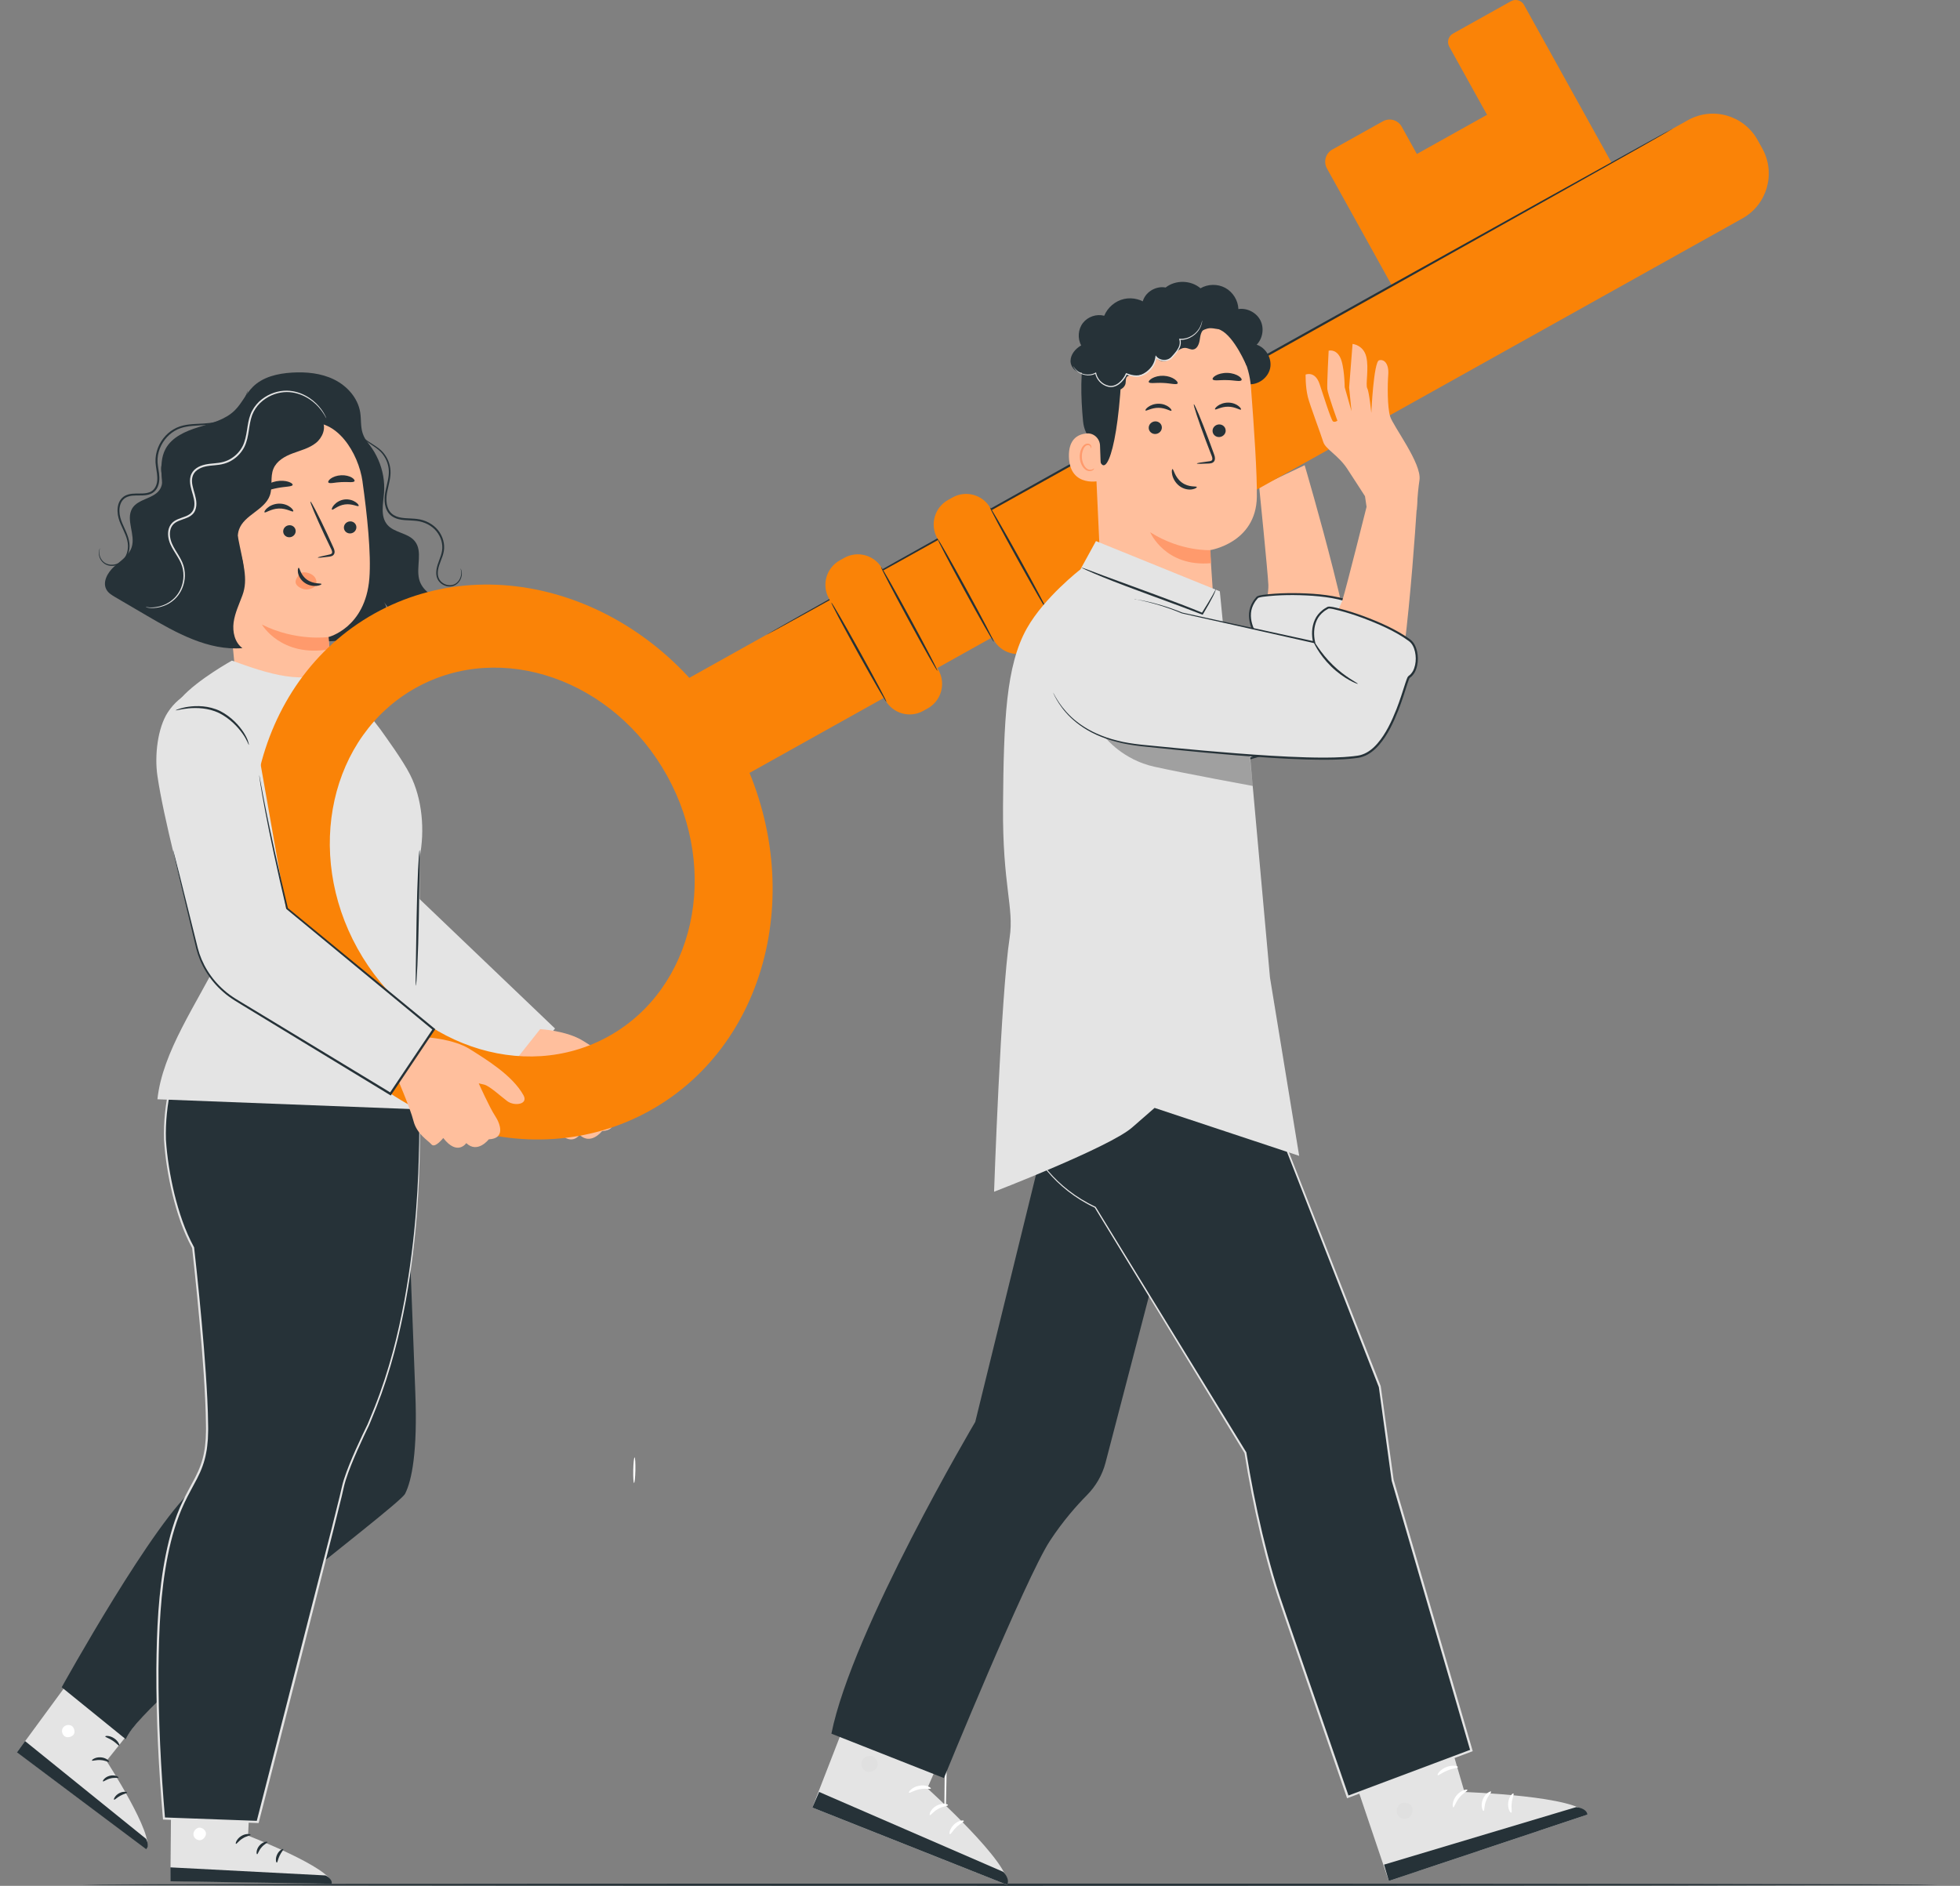 <svg width="398" height="383" viewBox="0 0 398 383" fill="none" xmlns="http://www.w3.org/2000/svg">
<rect x="0" y="0" width="398" height="383" fill="#808080" stroke="none"/>
<g clip-path="url(#clip0_779_67873)">
<path d="M191.78 375.972C191.659 375.972 191.754 363.513 191.997 348.141C192.241 332.769 192.528 320.309 192.649 320.318C192.771 320.318 192.675 332.777 192.432 348.149C192.189 363.513 191.902 375.972 191.78 375.972Z" fill="#FAFAFA"/>
<path d="M128.752 301.179C128.63 301.179 128.56 300.011 128.587 298.581C128.613 297.142 128.743 295.983 128.856 295.991C128.977 295.991 129.047 297.16 129.021 298.598C128.995 300.037 128.865 301.197 128.752 301.188V301.179Z" fill="white"/>
<path d="M393.503 382.773C393.503 382.895 309.136 383 205.097 383C101.057 383 16.673 382.895 16.673 382.773C16.673 382.651 101.022 382.546 205.097 382.546C309.171 382.546 393.503 382.651 393.503 382.773Z" fill="#263238"/>
<path d="M19.081 334.565L3.467 355.848L29.759 375.484C31.471 372.851 21.627 357.627 21.627 357.627L32.192 344.4L19.089 334.556L19.081 334.565Z" fill="#E4E4E4"/>
<path d="M14.335 350.416C13.727 350.172 12.945 350.486 12.684 351.088C12.424 351.689 12.728 352.492 13.336 352.736C13.944 352.989 14.892 352.64 15.083 352.012C15.274 351.384 14.865 350.469 14.214 350.373" fill="white"/>
<path d="M3.432 355.892L5.091 353.607L29.655 373.452C29.655 373.452 30.437 374.838 29.689 375.562L3.432 355.883V355.892Z" fill="#263238"/>
<path d="M22.148 357.811C22.052 357.933 21.366 357.514 20.427 357.462C19.489 357.383 18.75 357.697 18.672 357.558C18.577 357.444 19.332 356.817 20.471 356.904C21.609 356.982 22.269 357.715 22.156 357.811H22.148Z" fill="#263238"/>
<path d="M24.06 361.019C23.999 361.167 23.278 360.967 22.435 361.185C21.592 361.377 21.044 361.882 20.914 361.787C20.775 361.717 21.253 360.897 22.296 360.644C23.347 360.383 24.138 360.888 24.051 361.019H24.06Z" fill="#263238"/>
<path d="M23.164 365.501C23.025 365.44 23.329 364.664 24.181 364.201C25.032 363.739 25.84 363.914 25.814 364.062C25.814 364.219 25.137 364.306 24.441 364.698C23.738 365.073 23.294 365.588 23.164 365.501Z" fill="#263238"/>
<path d="M24.223 354.532C24.084 354.61 23.623 353.991 22.859 353.503C22.103 352.997 21.364 352.814 21.373 352.657C21.373 352.509 22.277 352.439 23.163 353.032C24.058 353.616 24.353 354.479 24.214 354.532H24.223Z" fill="#263238"/>
<path d="M82.639 245.498C83.117 248.166 83.855 270.862 84.333 282.833C84.811 294.805 83.621 300.699 82.256 303.376C80.892 306.053 29.445 344.103 25.527 353.215L12.528 342.673C12.528 342.673 31.609 308.232 39.794 301.981C47.979 295.729 63.619 289.974 63.619 289.974L59.17 224.415L80.536 223.246L82.639 245.498Z" fill="#263238"/>
<path d="M34.833 355.604L34.607 382.041L67.382 382.494C67.234 379.347 50.369 372.807 50.369 372.807L51.203 355.875L34.842 355.604H34.833Z" fill="#E4E4E4"/>
<path d="M40.247 371.238C39.612 371.404 39.161 372.11 39.3 372.755C39.439 373.401 40.151 373.863 40.794 373.706C41.437 373.549 41.993 372.72 41.785 372.093C41.576 371.465 40.707 370.968 40.125 371.273" fill="white"/>
<path d="M34.599 382.084V379.251L66.104 380.89C66.104 380.89 67.547 381.553 67.364 382.581L34.599 382.076V382.084Z" fill="#263238"/>
<path d="M50.891 372.641C50.891 372.798 50.082 372.859 49.283 373.365C48.475 373.853 48.058 374.542 47.91 374.472C47.763 374.438 48.014 373.478 48.988 372.886C49.952 372.284 50.917 372.484 50.882 372.633L50.891 372.641Z" fill="#263238"/>
<path d="M54.305 374.115C54.34 374.272 53.645 374.534 53.089 375.205C52.515 375.859 52.368 376.592 52.211 376.583C52.063 376.609 51.959 375.667 52.663 374.839C53.358 374.011 54.305 373.958 54.305 374.107V374.115Z" fill="#263238"/>
<path d="M56.209 378.274C56.061 378.309 55.852 377.498 56.278 376.627C56.695 375.746 57.451 375.415 57.521 375.545C57.608 375.676 57.121 376.147 56.782 376.871C56.426 377.586 56.374 378.266 56.217 378.274H56.209Z" fill="#263238"/>
<path d="M50.656 368.762C50.586 368.91 49.856 368.674 48.953 368.727C48.049 368.762 47.337 369.049 47.258 368.91C47.171 368.796 47.867 368.204 48.927 368.169C49.995 368.116 50.734 368.64 50.656 368.762Z" fill="#263238"/>
<path d="M85.011 220.535C85.011 222.087 87.505 261.149 74.776 289.39C74.776 289.39 70.371 298.232 69.597 302.094C68.824 305.966 52.324 370.017 52.324 370.017L33.295 369.319C33.295 369.319 30.246 337.224 33.33 318.652C36.415 300.08 42.045 302.243 42.045 290.254C42.045 278.265 39.204 253.38 39.204 253.38C39.204 253.38 35.051 246.579 33.634 233.413C32.487 222.715 37.501 211.249 37.501 211.249L42.471 202.434L84.447 200.228L85.011 220.535Z" fill="#263238"/>
<path d="M85.011 220.535C85.011 220.535 85.011 220.082 85.003 219.21C84.985 218.32 84.959 217.012 84.916 215.303C84.829 211.859 84.707 206.785 84.542 200.228V200.123H84.438C74.124 200.646 59.796 201.379 42.462 202.268H42.367L42.323 202.355C40.776 205.093 39.091 208.084 37.344 211.171V211.188C36.093 214.222 35.085 217.457 34.355 220.849C33.608 224.241 33.191 227.816 33.304 231.478C33.539 235.14 34.13 238.828 35.016 242.542C35.937 246.248 37.11 249.98 39.039 253.502L39.013 253.415C39.734 259.92 40.394 266.66 40.968 273.6C41.246 277.07 41.498 280.593 41.663 284.159C41.75 285.938 41.81 287.734 41.828 289.539C41.862 290.446 41.793 291.335 41.776 292.242C41.68 293.14 41.637 294.047 41.446 294.927C41.133 296.706 40.49 298.424 39.647 300.045C38.804 301.676 37.857 303.289 37.066 304.989C35.45 308.39 34.407 312.06 33.652 315.801C32.14 323.3 31.827 331.095 31.749 338.942C31.714 349.318 32.235 359.493 33.087 369.346L33.104 369.546H33.304C39.786 369.79 46.138 370.017 52.333 370.244H52.515L52.559 370.078C58.067 348.62 63.22 328.566 67.747 310.535C68.303 308.276 68.85 306.053 69.397 303.864C69.676 302.757 69.858 301.658 70.197 300.612C70.527 299.557 70.918 298.528 71.318 297.517C72.135 295.494 73.012 293.532 73.907 291.623C74.133 291.143 74.359 290.672 74.585 290.201C74.819 289.739 75.045 289.26 75.228 288.771C75.619 287.804 76.01 286.853 76.392 285.903C79.39 278.291 81.162 270.906 82.405 264.166C84.838 250.642 85.159 239.639 85.272 232.14C85.324 224.616 85.02 220.535 85.02 220.535C85.02 220.535 85.02 220.788 85.02 221.294C85.037 221.808 85.055 222.549 85.081 223.517C85.133 225.479 85.168 228.382 85.116 232.132C84.959 239.63 84.586 250.625 82.118 264.114C80.858 270.836 79.077 278.204 76.071 285.781C75.688 286.722 75.297 287.673 74.906 288.632C74.724 289.12 74.507 289.582 74.263 290.053C74.037 290.524 73.811 291.004 73.577 291.474C72.673 293.393 71.787 295.354 70.962 297.386C70.553 298.406 70.162 299.444 69.823 300.508C69.476 301.58 69.285 302.696 69.007 303.777C68.459 305.966 67.912 308.189 67.347 310.447C62.733 328.461 57.598 348.516 52.098 369.973L52.324 369.808C46.129 369.581 39.777 369.346 33.295 369.11L33.513 369.32C32.67 359.493 32.148 349.318 32.183 338.968C32.27 331.138 32.574 323.361 34.077 315.914C34.825 312.2 35.867 308.564 37.457 305.207C38.239 303.524 39.178 301.929 40.029 300.272C40.889 298.624 41.55 296.854 41.871 295.023C42.071 294.116 42.114 293.192 42.21 292.285C42.227 291.37 42.297 290.454 42.262 289.547C42.245 287.734 42.184 285.938 42.097 284.15C41.923 280.575 41.671 277.053 41.393 273.583C40.82 266.642 40.151 259.893 39.421 253.38V253.337L39.395 253.293C37.518 249.866 36.328 246.126 35.407 242.464C34.529 238.784 33.93 235.087 33.695 231.478C33.582 227.859 33.982 224.31 34.72 220.945C35.441 217.57 36.441 214.344 37.675 211.345V211.362C39.404 208.276 41.081 205.276 42.627 202.539L42.488 202.626C59.822 201.684 74.15 200.908 84.455 200.35L84.351 200.254C84.551 206.802 84.707 211.877 84.82 215.321C84.881 217.03 84.924 218.338 84.951 219.227C84.985 220.108 85.011 220.552 85.011 220.552V220.535Z" fill="#E4E4E4"/>
<path d="M71.362 140.536C71.362 140.536 60.023 138.531 61.117 153.118C61.769 161.855 64.332 176.799 65.749 186.347C66.235 189.651 67.313 195.563 71.666 199.033L102.859 220.701L112.703 208.886L84.847 182.258L80.468 155.926L71.362 140.527V140.536Z" fill="#E4E4E4"/>
<path d="M72.682 87.96C76.279 90.802 78.339 95.51 77.983 100.097C77.809 102.32 77.201 104.866 78.643 106.566C80.068 108.249 82.883 108.197 84.247 109.932C85.863 111.972 84.508 115.006 85.09 117.544C85.629 119.924 88.14 121.685 90.555 121.371C87.723 123.691 84.239 125.208 80.615 125.696C79.686 124.502 78.765 123.307 77.835 122.113C78.886 123.368 78.608 125.365 77.592 126.647C76.575 127.928 74.994 128.626 73.438 129.123C65.992 131.494 57.459 130.099 51.151 125.487" fill="#263238"/>
<path d="M30.958 107.639C31.514 105.93 32.444 104.351 32.817 102.59C33.626 98.815 31.792 94.569 33.617 91.168C34.92 88.753 37.683 87.567 40.298 86.756C42.914 85.945 45.72 85.265 47.675 83.338C49.109 81.926 49.917 79.981 51.351 78.56C53.384 76.537 56.382 75.857 59.24 75.674C62.177 75.491 65.21 75.779 67.842 77.078C70.484 78.377 72.673 80.818 73.142 83.731C73.368 85.152 73.195 86.634 73.646 88.003C74.133 89.503 75.315 90.671 76.036 92.075C77.565 95.039 76.74 99.033 74.15 101.143L54.01 127.248C49.778 128.852 39.525 126.908 36.258 123.778C32.991 120.639 29.55 111.955 30.949 107.639H30.958Z" fill="#263238"/>
<path d="M73.62 97.821C72.786 91.892 68.294 84.891 62.429 85.972L44.322 92.084C42.54 92.415 43.818 95.327 43.991 97.141L47.927 138.121C47.927 138.121 45.486 139.874 44.608 139.534C44.382 139.447 44.182 139.699 44.313 139.9C46.485 143.065 56.755 156.92 67.33 152.691C69.693 151.749 67.086 144.277 67.356 141.504L67.043 134.433C66.808 130.823 66.695 129.341 66.704 129.376C66.704 129.376 74.194 127.527 75.002 117.483C75.401 112.487 74.541 104.413 73.612 97.821H73.62Z" fill="#FFBF9D"/>
<path d="M72.36 106.95C72.438 107.621 71.934 108.24 71.239 108.327C70.544 108.414 69.918 107.952 69.84 107.281C69.762 106.61 70.266 105.99 70.961 105.903C71.656 105.807 72.282 106.278 72.36 106.95Z" fill="#263238"/>
<path d="M60.032 107.726C60.11 108.397 59.606 109.016 58.911 109.104C58.216 109.191 57.59 108.729 57.512 108.057C57.434 107.386 57.938 106.767 58.633 106.68C59.328 106.584 59.953 107.055 60.032 107.726Z" fill="#263238"/>
<path d="M72.821 102.748C72.682 102.983 71.5 102.233 70.023 102.451C68.546 102.643 67.599 103.681 67.408 103.497C67.312 103.419 67.425 103.009 67.842 102.547C68.242 102.085 68.98 101.579 69.901 101.448C70.823 101.326 71.657 101.605 72.169 101.945C72.691 102.285 72.899 102.643 72.83 102.748H72.821Z" fill="#263238"/>
<path d="M59.544 103.846C59.37 104.064 58.206 103.218 56.616 103.279C55.026 103.322 53.896 104.247 53.714 104.046C53.627 103.959 53.792 103.575 54.287 103.157C54.765 102.738 55.608 102.32 56.598 102.285C57.589 102.25 58.44 102.607 58.935 102.991C59.44 103.375 59.622 103.741 59.544 103.837V103.846Z" fill="#263238"/>
<path d="M64.532 113.237C64.524 113.158 65.358 112.949 66.722 112.661C67.07 112.6 67.391 112.504 67.435 112.26C67.495 111.998 67.322 111.632 67.122 111.24C66.731 110.42 66.314 109.557 65.888 108.659C64.168 104.979 62.89 101.936 63.038 101.867C63.186 101.797 64.706 104.727 66.427 108.406C66.844 109.313 67.243 110.185 67.617 111.013C67.782 111.397 68.043 111.833 67.904 112.373C67.834 112.644 67.591 112.853 67.374 112.931C67.156 113.019 66.957 113.036 66.792 113.062C65.41 113.245 64.558 113.315 64.541 113.237H64.532Z" fill="#263238"/>
<path d="M66.713 129.376C66.713 129.376 60.092 130.317 53.193 126.847C53.193 126.847 57.06 133.561 66.887 131.869L66.713 129.376Z" fill="#FF9A6C"/>
<path d="M60.361 117.238C60.543 116.924 60.743 116.584 61.064 116.401C61.412 116.201 61.846 116.209 62.246 116.279C62.828 116.384 63.393 116.637 63.793 117.073C64.192 117.509 64.383 118.154 64.184 118.712C64.027 119.287 63.176 119.601 62.594 119.697C62.011 119.802 61.403 119.627 60.891 119.34C60.456 119.095 60.039 118.703 60.022 118.206C60.004 117.857 60.187 117.535 60.361 117.229V117.238Z" fill="#FF9A6C"/>
<path d="M60.649 115.311C60.866 115.285 60.987 116.767 62.334 117.727C63.681 118.686 65.245 118.398 65.28 118.607C65.306 118.703 64.95 118.921 64.281 118.991C63.629 119.061 62.656 118.93 61.83 118.337C61.005 117.753 60.605 116.907 60.51 116.305C60.405 115.686 60.544 115.303 60.649 115.311Z" fill="#263238"/>
<path d="M59.424 98.484C59.319 98.867 57.938 98.797 56.357 99.111C54.767 99.399 53.507 99.966 53.272 99.652C53.168 99.504 53.368 99.129 53.854 98.728C54.341 98.326 55.14 97.925 56.096 97.742C57.052 97.559 57.938 97.646 58.546 97.838C59.154 98.03 59.467 98.3 59.424 98.484Z" fill="#263238"/>
<path d="M71.979 97.734C71.727 98.065 70.632 97.83 69.337 97.908C68.043 97.952 66.965 98.3 66.687 97.995C66.566 97.847 66.713 97.525 67.165 97.193C67.617 96.862 68.382 96.565 69.277 96.522C70.163 96.478 70.954 96.705 71.431 96.984C71.909 97.272 72.083 97.577 71.979 97.742V97.734Z" fill="#263238"/>
<path d="M40.326 93.514C41.238 92.101 42.88 91.378 44.444 90.767C51.187 88.152 58.251 86.347 65.419 85.405C66.314 86.879 65.489 88.893 64.142 89.965C62.795 91.038 61.066 91.465 59.45 92.067C57.834 92.668 56.183 93.601 55.523 95.197C54.819 96.888 55.41 98.902 54.793 100.629C53.724 103.602 49.588 104.561 48.537 107.543C47.746 109.801 49.041 112.199 49.371 114.562C49.736 117.248 48.745 120.081 46.79 121.947C45.244 123.421 43.132 124.24 41.012 124.284C40.526 115.748 40.03 107.22 39.544 98.684C39.439 96.906 39.37 94.996 40.343 93.496L40.326 93.514Z" fill="#263238"/>
<path d="M23.19 115.068C24.537 113.856 26.214 112.818 26.752 111.083C27.534 108.563 25.519 105.607 26.813 103.314C27.995 101.221 31.479 101.326 32.583 99.19C33.443 97.525 32.452 96.042 32.782 94.577C33.113 93.112 35.181 91.831 36.666 92.005L48.283 108.894C49.361 114.562 50.447 117.579 49.23 120.892C48.561 122.714 47.701 124.484 47.441 126.402C47.18 128.321 47.666 130.492 49.23 131.634C42.288 132.183 35.78 128.53 29.767 125.007C27.647 123.761 25.527 122.522 23.398 121.276C22.738 120.883 22.043 120.473 21.652 119.811C20.722 118.259 21.843 116.271 23.19 115.059V115.068Z" fill="#263238"/>
<path d="M29.594 123.307C29.594 123.307 29.837 123.403 30.332 123.446C30.828 123.499 31.575 123.516 32.496 123.289C33.408 123.063 34.52 122.601 35.511 121.659C36.501 120.735 37.301 119.296 37.501 117.587C37.596 116.733 37.535 115.817 37.275 114.91C37.005 114.004 36.501 113.158 35.989 112.321C35.476 111.484 34.92 110.62 34.659 109.635C34.407 108.667 34.399 107.516 35.033 106.679C35.667 105.834 36.84 105.624 37.926 105.18C38.474 104.962 39.038 104.622 39.404 104.081C39.768 103.54 39.89 102.878 39.881 102.25C39.864 100.977 39.325 99.809 39.091 98.623C38.969 98.03 38.926 97.411 39.082 96.844C39.23 96.277 39.586 95.772 40.081 95.432C41.08 94.717 42.366 94.595 43.592 94.49C44.834 94.403 46.129 94.124 47.171 93.435C48.231 92.781 49.074 91.839 49.622 90.767C50.16 89.686 50.351 88.526 50.525 87.427C50.69 86.329 50.847 85.256 51.203 84.297C51.568 83.338 52.15 82.501 52.836 81.83C54.235 80.496 56.008 79.781 57.641 79.65C59.284 79.51 60.778 79.946 61.942 80.548C63.115 81.15 63.993 81.908 64.618 82.588C65.87 83.983 66.217 84.995 66.269 84.969C66.269 84.969 66.252 84.907 66.2 84.785C66.148 84.672 66.078 84.489 65.957 84.271C65.731 83.826 65.348 83.199 64.723 82.484C64.106 81.769 63.228 80.984 62.038 80.347C60.856 79.711 59.327 79.24 57.607 79.362C55.912 79.484 54.07 80.199 52.593 81.585C51.872 82.292 51.246 83.164 50.864 84.175C50.473 85.187 50.317 86.285 50.152 87.375C49.978 88.465 49.778 89.59 49.274 90.601C48.761 91.604 47.962 92.484 46.963 93.104C45.972 93.749 44.791 94.002 43.557 94.098C42.34 94.211 40.968 94.316 39.847 95.109C39.291 95.493 38.856 96.086 38.691 96.748C38.517 97.411 38.569 98.082 38.691 98.71C38.943 99.966 39.473 101.099 39.482 102.267C39.49 102.843 39.377 103.418 39.073 103.863C38.769 104.316 38.291 104.613 37.77 104.831C37.249 105.049 36.693 105.197 36.154 105.433C35.615 105.651 35.085 105.973 34.729 106.461C33.999 107.447 34.034 108.711 34.312 109.731C34.599 110.795 35.189 111.667 35.702 112.504C36.223 113.341 36.719 114.152 36.979 115.006C37.24 115.861 37.301 116.741 37.223 117.561C37.057 119.209 36.301 120.595 35.363 121.502C34.425 122.418 33.356 122.897 32.461 123.141C30.645 123.603 29.594 123.228 29.594 123.307Z" fill="#E4E4E4"/>
<path d="M20.332 111.301C20.332 111.301 20.193 111.475 20.106 111.868C20.019 112.26 20.028 112.905 20.401 113.594C20.592 113.926 20.879 114.274 21.288 114.536C21.696 114.789 22.209 114.946 22.773 114.928C23.877 114.937 25.18 114.274 25.814 112.993C26.136 112.365 26.31 111.632 26.31 110.865C26.31 110.098 26.11 109.313 25.823 108.563C25.276 107.055 24.268 105.59 24.25 103.82C24.233 102.966 24.433 102.041 25.058 101.422C25.675 100.794 26.631 100.637 27.578 100.629C28.534 100.594 29.568 100.716 30.584 100.315C31.08 100.114 31.532 99.739 31.818 99.269C32.114 98.798 32.261 98.266 32.322 97.734C32.453 96.644 32.201 95.615 32.07 94.639C31.914 93.653 31.975 92.686 32.227 91.77C32.739 89.939 33.965 88.396 35.459 87.515C36.962 86.608 38.709 86.504 40.273 86.408C41.854 86.32 43.374 86.225 44.669 85.71C45.964 85.231 46.998 84.498 47.78 83.748C48.571 82.999 49.109 82.214 49.483 81.551C50.221 80.2 50.308 79.336 50.308 79.336C50.256 79.319 50.108 80.165 49.344 81.473C48.953 82.118 48.414 82.868 47.623 83.583C46.841 84.298 45.825 84.995 44.565 85.44C43.314 85.919 41.837 85.998 40.247 86.068C38.683 86.146 36.875 86.225 35.259 87.184C33.669 88.108 32.383 89.721 31.836 91.657C31.566 92.616 31.497 93.68 31.662 94.691C31.792 95.702 32.027 96.705 31.914 97.69C31.818 98.676 31.306 99.609 30.419 99.949C29.542 100.306 28.534 100.21 27.561 100.236C26.596 100.245 25.502 100.402 24.772 101.152C24.042 101.884 23.842 102.922 23.868 103.829C23.885 104.762 24.163 105.642 24.502 106.427C24.841 107.22 25.215 107.953 25.502 108.685C25.788 109.418 25.98 110.15 25.988 110.865C25.988 111.58 25.84 112.269 25.554 112.853C24.98 114.048 23.799 114.684 22.765 114.693C22.243 114.71 21.765 114.579 21.383 114.362C21.001 114.135 20.723 113.821 20.532 113.507C20.158 112.871 20.114 112.251 20.175 111.877C20.236 111.484 20.34 111.301 20.323 111.292L20.332 111.301Z" fill="#263238"/>
<path d="M93.517 115.46C93.457 115.46 93.891 116.131 93.491 117.282C93.292 117.823 92.84 118.485 92.049 118.747C91.276 119.008 90.207 118.808 89.503 118.049C89.147 117.674 88.938 117.16 88.904 116.593C88.869 116.026 88.982 115.425 89.173 114.832C89.538 113.655 90.294 112.364 90.181 110.83C90.094 109.339 89.347 107.813 88.07 106.802C87.435 106.296 86.697 105.903 85.906 105.659C85.107 105.398 84.255 105.345 83.43 105.302C82.604 105.258 81.787 105.241 81.032 105.049C80.276 104.866 79.598 104.482 79.163 103.881C78.729 103.288 78.538 102.547 78.486 101.823C78.434 101.09 78.52 100.375 78.668 99.678C78.955 98.283 79.372 96.931 79.294 95.597C79.224 94.272 78.72 93.095 78.051 92.214C77.382 91.308 76.513 90.758 75.792 90.296C75.062 89.834 74.437 89.442 73.985 89.04C73.055 88.256 72.899 87.541 72.847 87.576C72.847 87.576 72.847 87.619 72.873 87.698C72.899 87.776 72.934 87.898 73.012 88.038C73.151 88.334 73.42 88.744 73.872 89.163C74.324 89.59 74.941 90.017 75.662 90.488C76.374 90.968 77.2 91.517 77.817 92.389C78.442 93.243 78.903 94.368 78.955 95.615C79.016 96.87 78.607 98.178 78.303 99.6C78.156 100.306 78.051 101.073 78.103 101.849C78.156 102.625 78.355 103.436 78.842 104.116C79.337 104.805 80.119 105.241 80.936 105.441C81.753 105.642 82.587 105.659 83.412 105.703C84.238 105.747 85.037 105.799 85.784 106.043C86.532 106.27 87.227 106.636 87.818 107.107C89.008 108.048 89.72 109.461 89.807 110.847C89.929 112.251 89.234 113.489 88.852 114.727C88.66 115.355 88.547 115.992 88.591 116.619C88.634 117.238 88.886 117.84 89.295 118.25C90.103 119.087 91.276 119.279 92.127 118.965C92.996 118.642 93.457 117.919 93.648 117.334C93.848 116.733 93.787 116.227 93.717 115.913C93.63 115.599 93.526 115.46 93.526 115.46H93.517Z" fill="#263238"/>
<path d="M85.211 183.757V174.105C86.289 168.699 85.776 162.282 83.273 157.329C81.814 154.443 78.46 149.848 77.243 148.131L67.668 135.68C62.403 139.525 54.166 136.743 47.093 134.162C47.093 134.162 40.107 138.042 36.858 141.687C33.443 145.523 45.121 193.523 45.121 193.523C39.829 204.143 33.008 213.551 31.966 223.255L87.227 225.391L84.881 199.966L85.22 183.766L85.211 183.757Z" fill="#E4E4E4"/>
<path d="M84.447 200.228C84.447 200.228 84.403 199.835 84.403 199.138C84.412 198.344 84.421 197.359 84.438 196.182C84.481 193.592 84.534 190.192 84.594 186.434C84.664 182.623 84.768 179.179 84.89 176.686C84.951 175.439 85.011 174.427 85.064 173.73C85.116 173.032 85.168 172.649 85.194 172.649C85.229 172.649 85.237 173.041 85.237 173.739C85.229 174.532 85.22 175.517 85.203 176.694C85.159 179.284 85.107 182.684 85.046 186.442C84.977 190.253 84.873 193.697 84.751 196.191C84.69 197.437 84.629 198.449 84.577 199.146C84.525 199.844 84.473 200.228 84.447 200.228Z" fill="#263238"/>
<path d="M109.688 209.008C109.688 209.008 115.067 209.305 118.412 211.397C121.748 213.499 127.109 216.751 129.316 220.788C130.333 222.645 127.44 223.037 126.006 221.956C124.581 220.875 122.391 218.852 121.305 218.599L120.219 218.347C120.219 218.347 122.4 223.221 123.53 224.93C124.659 226.638 125.632 229.568 122.261 229.708C122.261 229.708 119.985 232.672 117.691 230.475C117.691 230.475 115.901 233.16 113.016 229.437C113.016 229.437 111.339 231.574 110.635 230.754C109.932 229.934 107.638 228.644 106.969 225.976C106.3 223.308 103.484 216.829 103.484 216.829L109.697 209L109.688 209.008Z" fill="#FFBF9D"/>
<path d="M230.298 134.075C230.897 134.075 255.574 131.477 255.574 131.477C255.574 131.477 257.659 121.406 257.555 118.79C257.442 116.174 255.687 98.867 255.687 98.867L264.923 94.481C264.923 94.481 277.27 136.263 274.567 139.742C271.865 143.221 266.808 146.317 266.374 146.334C265.939 146.352 242.471 156.788 226.144 151.365C209.809 145.942 230.298 134.075 230.298 134.075Z" fill="#FFBF9D"/>
<path d="M208.68 156.631C212.312 160.25 218.568 163.249 229.003 160.642C249.656 155.472 265.123 151.086 271.283 147.738C277.435 144.381 275.036 129.619 275.558 128.948C277.122 126.925 275.41 122.583 273.186 121.903C266.869 119.984 255.878 120.743 255.321 121.318C252.081 124.736 255.035 128.887 255.035 128.887L227.813 132.462C227.813 132.462 223.077 132.139 217.812 133.107" fill="#E4E4E4"/>
<path d="M217.811 133.107C217.811 133.107 218.028 133.046 218.463 132.968C218.897 132.88 219.54 132.776 220.391 132.671C222.086 132.462 224.597 132.226 227.82 132.357H227.803C234.302 131.485 243.695 130.221 255.017 128.695L254.886 129C254.043 127.71 253.513 126.149 253.635 124.51C253.696 123.699 253.983 122.888 254.417 122.191C254.617 121.824 254.904 121.519 255.164 121.197C255.251 121.127 255.408 121.04 255.521 121.005L255.833 120.926C256.042 120.874 256.242 120.857 256.45 120.813C259.709 120.394 263.106 120.377 266.599 120.595C268.345 120.717 270.118 120.926 271.882 121.327C272.325 121.432 272.759 121.554 273.202 121.667C273.663 121.816 274.097 122.069 274.445 122.4C275.157 123.045 275.635 123.891 275.983 124.772C276.313 125.661 276.469 126.637 276.339 127.614C276.243 128.094 276.104 128.591 275.792 129C275.713 129.088 275.722 129.323 275.713 129.55V130.247C275.783 132.122 275.87 134.031 275.826 135.958C275.748 138.696 275.505 141.46 274.532 143.997C274.045 145.253 273.333 146.474 272.273 147.337C271.751 147.79 271.134 148.069 270.561 148.366C269.979 148.671 269.379 148.915 268.788 149.185C266.416 150.205 264.018 151.043 261.672 151.819C259.318 152.603 256.998 153.309 254.73 153.972C245.65 156.623 237.387 158.707 230.453 160.442C228.724 160.886 227.047 161.253 225.448 161.488C223.841 161.68 222.32 161.811 220.887 161.732C218.028 161.654 215.604 160.991 213.771 160.18C211.937 159.361 210.669 158.419 209.861 157.739C209.053 157.059 208.696 156.632 208.696 156.632C208.722 156.605 209.096 157.015 209.921 157.669C210.738 158.323 212.015 159.23 213.84 160.023C215.665 160.799 218.063 161.427 220.887 161.479C222.303 161.54 223.806 161.401 225.396 161.2C226.986 160.956 228.629 160.59 230.366 160.128C237.291 158.358 245.537 156.239 254.6 153.571C256.867 152.9 259.179 152.185 261.525 151.4C263.871 150.615 266.251 149.778 268.606 148.767C269.188 148.496 269.788 148.261 270.352 147.956C270.935 147.659 271.517 147.398 271.986 146.979C272.968 146.186 273.646 145.035 274.115 143.823C275.053 141.373 275.296 138.644 275.375 135.932C275.427 134.023 275.34 132.131 275.27 130.247V129.532C275.27 129.41 275.27 129.288 275.279 129.157C275.296 129.088 275.288 129.035 275.314 128.939C275.331 128.887 275.357 128.835 275.383 128.791L275.427 128.721C275.687 128.381 275.809 127.954 275.896 127.527C276.009 126.655 275.87 125.748 275.557 124.911C275.236 124.083 274.784 123.298 274.141 122.714C273.828 122.417 273.463 122.208 273.063 122.077C272.629 121.964 272.203 121.842 271.777 121.737C270.048 121.345 268.293 121.136 266.564 121.005C263.106 120.778 259.709 120.787 256.502 121.197C256.311 121.232 256.103 121.249 255.92 121.301L255.642 121.371C255.564 121.406 255.529 121.406 255.46 121.45C255.216 121.755 254.938 122.034 254.756 122.374C254.348 123.028 254.087 123.76 254.026 124.519C253.904 126.027 254.417 127.536 255.19 128.747L255.364 129.009L255.06 129.044C243.73 130.5 234.328 131.703 227.82 132.54H227.812H227.803C224.614 132.375 222.095 132.575 220.4 132.75C219.549 132.837 218.906 132.924 218.471 132.994C218.037 133.055 217.811 133.072 217.811 133.072V133.107Z" fill="#263238"/>
<path d="M144.114 161.497L133.043 141.536L342.759 24.402C347.777 21.599 354.112 23.41 356.905 28.445L357.856 30.16C360.649 35.196 358.844 41.552 353.826 44.355L144.11 161.489L144.114 161.497Z" fill="#FA8307"/>
<path d="M319.968 55.78L294.288 9.482C293.768 8.545 294.101 7.351 295.042 6.825L306.825 0.244C307.759 -0.277 308.948 0.056 309.472 1.001L335.152 47.299L319.968 55.78Z" fill="#FA8307"/>
<path d="M269.45 34.212L288.166 67.955C288.922 69.318 290.636 69.808 291.995 69.049L302.259 63.316C303.618 62.557 304.106 60.837 303.35 59.474L284.635 25.731C283.878 24.368 282.164 23.878 280.806 24.637L270.541 30.37C269.183 31.129 268.694 32.849 269.45 34.212Z" fill="#FA8307"/>
<path d="M285.975 32.242L297.562 53.132L321.143 39.961L309.556 19.071L285.975 32.242Z" fill="#FA8307"/>
<path d="M339.673 26.131C339.734 26.244 298.575 49.35 247.763 77.731C196.924 106.13 155.678 129.053 155.617 128.939C155.556 128.826 196.707 105.729 247.537 77.33C298.358 48.941 339.612 26.018 339.673 26.122V26.131Z" fill="#263238"/>
<path d="M59.171 200.123C74.629 227.99 107.238 239.368 132.01 225.54C156.782 211.702 164.324 177.898 148.866 150.023C133.409 122.156 100.799 110.777 76.028 124.606C51.255 138.443 43.714 172.248 59.171 200.123ZM135.442 157.521C146.277 177.052 140.985 200.742 123.634 210.438C106.273 220.134 83.422 212.156 72.595 192.633C61.76 173.102 67.052 149.412 84.403 139.716C101.764 130.021 124.616 137.999 135.442 157.521Z" fill="#FA8307"/>
<path d="M179.763 142.177L168.32 121.546C166.799 118.803 167.782 115.34 170.515 113.814L171.441 113.297C174.174 111.77 177.625 112.756 179.147 115.499L190.59 136.13C192.111 138.873 191.128 142.336 188.395 143.862L187.469 144.38C184.735 145.906 181.285 144.92 179.763 142.177Z" fill="#FA8307"/>
<path d="M201.752 129.909L190.309 109.278C188.788 106.535 189.771 103.072 192.504 101.546L193.43 101.028C196.164 99.502 199.614 100.488 201.136 103.231L212.579 123.862C214.1 126.605 213.117 130.068 210.384 131.594L209.45 132.116C206.717 133.642 203.266 132.656 201.745 129.913L201.752 129.909Z" fill="#FA8307"/>
<path d="M178.903 115.145C179.016 115.084 181.666 119.766 184.838 125.599C188.009 131.433 190.485 136.211 190.372 136.272C190.259 136.333 187.609 131.651 184.438 125.817C181.275 119.984 178.79 115.206 178.903 115.154V115.145Z" fill="#263238"/>
<path d="M168.816 122.382C168.929 122.321 171.518 126.786 174.603 132.357C177.696 137.929 180.112 142.489 179.999 142.55C179.886 142.611 177.297 138.147 174.203 132.575C171.119 127.004 168.695 122.443 168.808 122.382H168.816Z" fill="#263238"/>
<path d="M201.017 103.035C201.13 102.973 203.823 107.638 207.047 113.445C210.27 119.252 212.79 124.013 212.686 124.074C212.573 124.135 209.879 119.479 206.656 113.663C203.432 107.856 200.913 103.096 201.017 103.035Z" fill="#263238"/>
<path d="M190.408 109.469C190.521 109.408 193.162 114.038 196.316 119.81C199.471 125.582 201.938 130.308 201.825 130.369C201.712 130.43 199.071 125.8 195.917 120.028C192.763 114.256 190.295 109.53 190.408 109.469Z" fill="#263238"/>
<path d="M253.427 78.019C255.425 78.255 257.476 76.781 257.91 74.811C258.345 72.84 257.093 70.643 255.182 70.006C256.424 68.733 256.746 66.632 255.929 65.045C255.112 63.458 253.227 62.499 251.472 62.769C251.402 61.008 250.36 59.316 248.813 58.471C247.266 57.625 245.285 57.66 243.773 58.549C241.836 56.875 238.708 56.805 236.692 58.392C234.989 58.07 233.121 58.985 232.322 60.528C231.513 62.072 231.835 64.129 233.077 65.35" fill="#263238"/>
<path d="M235.797 62.464H236.7C245.78 62.49 253.322 69.509 254.017 78.594C254.669 87.043 255.286 96.39 255.216 100.915C255.069 110.297 245.719 111.727 245.719 111.727L246.475 123.001L223.78 122.225L221.895 81.332C221.086 71.584 226.065 62.987 235.797 62.446V62.464Z" fill="#FFBF9D"/>
<path d="M245.798 111.727C245.798 111.727 239.829 112.067 233.556 108.091C233.556 108.091 236.562 115.197 245.894 114.378L245.798 111.727Z" fill="#FF9A6C"/>
<path d="M248.891 87.41C248.917 88.116 248.335 88.718 247.596 88.761C246.858 88.796 246.25 88.256 246.223 87.549C246.197 86.843 246.78 86.242 247.509 86.198C248.248 86.163 248.865 86.704 248.882 87.41H248.891Z" fill="#263238"/>
<path d="M251.993 83.18C251.827 83.355 250.82 82.596 249.377 82.596C247.944 82.579 246.883 83.311 246.727 83.137C246.649 83.058 246.823 82.744 247.283 82.413C247.735 82.082 248.508 81.759 249.403 81.768C250.298 81.768 251.054 82.108 251.48 82.448C251.923 82.788 252.071 83.102 251.984 83.18H251.993Z" fill="#263238"/>
<path d="M235.927 86.79C235.953 87.496 235.371 88.098 234.632 88.142C233.894 88.177 233.286 87.636 233.26 86.93C233.234 86.224 233.816 85.622 234.554 85.578C235.293 85.543 235.91 86.084 235.927 86.79Z" fill="#263238"/>
<path d="M237.873 83.408C237.708 83.582 236.7 82.823 235.258 82.823C233.824 82.806 232.764 83.538 232.608 83.364C232.53 83.285 232.704 82.972 233.164 82.64C233.616 82.309 234.389 81.986 235.284 81.995C236.179 81.995 236.935 82.335 237.361 82.675C237.804 83.015 237.952 83.329 237.865 83.408H237.873Z" fill="#263238"/>
<path d="M243.051 94.124C243.051 94.045 243.937 93.888 245.388 93.705C245.753 93.67 246.101 93.6 246.161 93.348C246.248 93.086 246.101 92.685 245.918 92.258C245.579 91.368 245.214 90.427 244.841 89.45C243.346 85.457 242.269 82.17 242.425 82.109C242.59 82.047 243.928 85.239 245.423 89.241C245.779 90.226 246.127 91.168 246.457 92.066C246.596 92.484 246.83 92.964 246.639 93.513C246.544 93.792 246.266 93.984 246.031 94.054C245.797 94.124 245.588 94.132 245.406 94.141C243.946 94.219 243.042 94.219 243.042 94.141L243.051 94.124Z" fill="#263238"/>
<path d="M239.132 77.862C238.941 78.228 237.707 77.827 236.195 77.775C234.684 77.688 233.406 77.967 233.267 77.592C233.206 77.409 233.476 77.086 234.023 76.79C234.562 76.502 235.387 76.275 236.3 76.319C237.212 76.362 237.994 76.659 238.489 76.999C238.993 77.339 239.21 77.688 239.132 77.862Z" fill="#263238"/>
<path d="M252.087 77.234C251.783 77.557 250.602 77.217 249.177 77.199C247.752 77.138 246.544 77.409 246.266 77.069C246.144 76.903 246.335 76.572 246.865 76.266C247.387 75.961 248.256 75.708 249.237 75.734C250.219 75.761 251.062 76.066 251.557 76.397C252.061 76.737 252.226 77.077 252.087 77.234Z" fill="#263238"/>
<path d="M253.131 74.296C253.131 74.296 250.68 68.41 247.865 67.033C244.451 65.359 242.965 69.125 239.715 68.201C236.457 67.277 233.198 65.673 229.862 68.192C226.213 70.948 227.907 72.892 227.672 77.06C226.708 93.94 223.623 98.701 222.772 90.749C222.676 89.877 220.269 89.18 219.922 85.5C219.47 80.722 219.305 74.932 220.382 71.549C221.286 68.698 222.911 66.728 225.83 64.565C230.435 61.147 236.735 61.095 241.018 61.54C245.302 61.984 253.539 66.954 253.131 74.313V74.296Z" fill="#263238"/>
<path d="M223.372 90.488C223.319 89.04 222.077 87.889 220.635 88.029C218.888 88.186 216.951 89.18 217.055 92.798C217.237 99.216 223.624 97.707 223.624 97.524C223.624 97.402 223.467 93.182 223.372 90.496V90.488Z" fill="#FFBF9D"/>
<path d="M222.163 95.135C222.163 95.135 222.05 95.213 221.868 95.309C221.686 95.397 221.373 95.466 221.034 95.353C220.347 95.126 219.748 94.062 219.687 92.912C219.652 92.327 219.757 91.769 219.956 91.299C220.139 90.819 220.434 90.488 220.773 90.418C221.112 90.331 221.355 90.522 221.442 90.706C221.529 90.88 221.494 91.011 221.529 91.019C221.546 91.037 221.659 90.906 221.607 90.645C221.581 90.514 221.494 90.366 221.347 90.252C221.19 90.13 220.964 90.078 220.73 90.104C220.234 90.156 219.809 90.618 219.591 91.133C219.348 91.647 219.218 92.275 219.253 92.929C219.331 94.219 220.026 95.414 220.956 95.649C221.407 95.754 221.781 95.606 221.972 95.449C222.163 95.283 222.198 95.144 222.172 95.126L222.163 95.135Z" fill="#FF9A6C"/>
<path d="M223.537 78.054C224.362 78.621 225.24 79.214 226.239 79.318C227.238 79.423 228.385 78.847 228.559 77.853C228.637 77.409 228.533 76.886 228.82 76.546C229.167 76.136 229.81 76.266 230.349 76.328C232.208 76.528 234.381 74.479 234.867 72.665C235.336 73.38 236.379 73.598 237.091 73.136C237.813 72.674 238.073 72.413 238.638 71.767C239.203 71.122 239.994 70.547 240.836 70.669C241.306 70.739 241.749 71.017 242.227 70.983C243.069 70.913 243.478 69.928 243.608 69.091C243.738 68.254 243.843 67.277 244.555 66.824C245.216 66.405 246.067 66.649 246.84 66.771C247.614 66.885 248.613 66.71 248.813 65.952C248.917 65.551 248.752 65.132 248.526 64.783C247.535 63.205 245.363 62.499 243.643 63.196C243.026 61.078 241.054 59.421 238.864 59.177C236.674 58.941 234.398 60.127 233.338 62.072C231.991 60.834 230.027 60.319 228.246 60.72C226.465 61.121 224.918 62.438 224.223 64.129C222.668 63.711 220.895 64.312 219.905 65.585C218.914 66.859 218.767 68.733 219.549 70.146C218.402 70.8 217.411 71.942 217.385 73.276C217.359 74.601 218.645 75.927 219.922 75.586C219.401 76.615 219.818 78.019 220.817 78.603C221.816 79.187 223.233 78.847 223.876 77.888" fill="#263238"/>
<path d="M244.112 65.08C244.112 65.08 244.112 65.124 244.112 65.193C244.103 65.272 244.095 65.385 244.069 65.534C244.008 65.83 243.886 66.266 243.599 66.772C243.313 67.269 242.861 67.835 242.175 68.28C241.505 68.733 240.584 69.082 239.55 69.021L239.663 68.882C239.863 69.431 239.802 70.085 239.533 70.652C239.272 71.227 238.864 71.733 238.438 72.23C238.221 72.465 238.021 72.744 237.717 72.962C237.422 73.171 237.065 73.294 236.701 73.337C235.979 73.424 235.163 73.198 234.641 72.587L234.885 72.518C234.719 73.791 233.99 75.064 232.843 75.84C232.234 76.276 231.479 76.546 230.74 76.52C230.001 76.511 229.315 76.293 228.672 76.058L228.846 75.979C228.498 76.773 227.968 77.453 227.325 77.958C226.691 78.455 225.857 78.752 225.092 78.56C223.58 78.237 222.59 76.973 222.39 75.787L222.538 75.857C221.79 76.267 220.982 76.302 220.339 76.171C219.688 76.049 219.175 75.761 218.81 75.482C218.445 75.194 218.228 74.898 218.098 74.697C217.976 74.488 217.933 74.366 217.933 74.366C217.967 74.34 218.141 74.854 218.871 75.395C219.236 75.656 219.731 75.918 220.365 76.023C220.982 76.127 221.747 76.075 222.442 75.691L222.564 75.622L222.59 75.761C222.79 76.868 223.745 78.046 225.144 78.333C225.831 78.499 226.569 78.237 227.169 77.766C227.768 77.296 228.272 76.642 228.594 75.892L228.646 75.77L228.768 75.813C229.402 76.04 230.062 76.249 230.749 76.249C231.435 76.267 232.104 76.031 232.686 75.613C233.772 74.88 234.459 73.686 234.615 72.483L234.659 72.177L234.858 72.413C235.302 72.936 236.023 73.154 236.674 73.076C236.996 73.041 237.317 72.927 237.569 72.753C237.821 72.579 238.021 72.308 238.247 72.064C238.682 71.576 239.073 71.088 239.325 70.556C239.585 70.033 239.637 69.448 239.472 68.951L239.42 68.794H239.577C240.55 68.873 241.436 68.559 242.088 68.132C242.757 67.713 243.2 67.173 243.504 66.702C244.086 65.734 244.069 65.054 244.121 65.071L244.112 65.08Z" fill="#E4E4E4"/>
<path d="M243.026 98.91C242.983 98.675 241.419 99.059 239.985 97.995C238.543 96.931 238.308 95.222 238.082 95.266C237.978 95.266 237.874 95.71 238.03 96.425C238.178 97.123 238.647 98.073 239.524 98.727C240.402 99.373 241.401 99.503 242.053 99.39C242.722 99.285 243.061 99.015 243.026 98.91Z" fill="#263238"/>
<path d="M291.215 342.857L297.384 363.948C297.384 363.948 320.826 364.733 322.347 368.526L282.013 382.006L271.048 349.536L291.206 342.857H291.215Z" fill="#E4E4E4"/>
<path d="M284.342 366.372C283.629 366.843 283.386 367.907 283.829 368.639C284.272 369.372 285.349 369.633 286.062 369.171C286.783 368.709 287.113 367.445 286.592 366.765C286.071 366.084 284.793 365.849 284.203 366.468" fill="#E0E0E0"/>
<path d="M320.079 367.009C320.079 367.009 322.138 367.192 322.356 368.526L282.022 382.006L281.049 378.693L320.079 367.009Z" fill="#263238"/>
<path d="M297.975 363.53C298.036 363.73 297.08 364.149 296.324 365.108C295.542 366.05 295.325 367.07 295.116 367.052C294.925 367.078 294.821 365.797 295.759 364.646C296.689 363.495 297.958 363.329 297.975 363.53Z" fill="white"/>
<path d="M302.789 363.87C302.893 364.044 302.155 364.663 301.764 365.727C301.338 366.773 301.477 367.732 301.277 367.793C301.104 367.889 300.582 366.773 301.095 365.465C301.599 364.157 302.728 363.687 302.789 363.87Z" fill="white"/>
<path d="M306.88 368.151C306.715 368.256 306.116 367.358 306.263 366.102C306.402 364.847 307.184 364.114 307.323 364.245C307.489 364.367 307.08 365.152 306.976 366.181C306.846 367.21 307.071 368.055 306.88 368.142V368.151Z" fill="white"/>
<path d="M296.037 358.883C296.011 359.092 295.02 359.118 293.934 359.572C292.839 359.999 292.092 360.662 291.936 360.522C291.771 360.417 292.379 359.406 293.665 358.892C294.951 358.368 296.08 358.691 296.037 358.883Z" fill="white"/>
<path d="M197.088 343.049L188.304 363.19C188.304 363.19 205.76 378.911 204.491 382.791L164.957 367.105L177.356 335.158L197.08 343.049H197.088Z" fill="#E4E4E4"/>
<path d="M176.757 356.616C175.905 356.52 175.037 357.174 174.915 358.02C174.785 358.866 175.445 359.755 176.288 359.868C177.131 359.973 178.199 359.223 178.234 358.369C178.269 357.514 177.443 356.512 176.592 356.607" fill="#E0E0E0"/>
<path d="M203.727 380.158C203.727 380.158 205.186 381.623 204.491 382.791L164.957 367.105L166.33 363.932L203.718 380.158" fill="#263238"/>
<path d="M189.026 363.243C188.939 363.434 187.94 363.138 186.749 363.382C185.55 363.6 184.725 364.245 184.577 364.097C184.412 363.992 185.159 362.946 186.61 362.676C188.061 362.388 189.139 363.086 189.026 363.243Z" fill="white"/>
<path d="M192.492 366.608C192.466 366.818 191.493 366.809 190.52 367.367C189.529 367.899 189.008 368.718 188.825 368.631C188.634 368.588 188.947 367.402 190.172 366.73C191.397 366.05 192.562 366.417 192.492 366.6V366.608Z" fill="white"/>
<path d="M192.883 372.52C192.692 372.494 192.805 371.421 193.718 370.55C194.621 369.678 195.699 369.625 195.716 369.817C195.759 370.018 194.951 370.358 194.213 371.081C193.457 371.788 193.083 372.581 192.883 372.52Z" fill="white"/>
<path d="M190.519 358.43C190.372 358.578 189.59 357.959 188.469 357.601C187.357 357.218 186.366 357.252 186.323 357.043C186.262 356.86 187.374 356.468 188.695 356.912C190.015 357.34 190.676 358.316 190.519 358.43Z" fill="white"/>
<path d="M211.886 232.402L198.036 288.781C198.036 288.781 173.056 330.981 168.824 352.099L191.676 361.115C191.676 361.115 208.298 320.44 213.172 312.976C215.857 308.87 218.69 305.696 220.697 303.673C222.513 301.842 223.833 299.575 224.485 297.081L234.972 256.859L211.886 232.402Z" fill="#263238"/>
<path d="M205.985 223.386C205.985 223.386 207.914 238.479 222.39 245.176L252.905 295.049C252.905 295.049 255.303 311.267 259.908 324.93C264.479 338.497 273.689 364.916 273.689 364.916L298.791 355.5L282.795 300.621L280.179 281.587L255.277 217.98L233.885 205.111L205.994 223.386H205.985Z" fill="#263238"/>
<path d="M205.985 223.386C205.985 223.386 206.133 223.273 206.446 223.072C206.767 222.863 207.228 222.549 207.827 222.148C209.061 221.328 210.886 220.125 213.249 218.556C218.019 215.417 224.979 210.822 233.807 205.006L233.877 204.962L233.946 205.006C240.185 208.747 247.37 213.063 255.355 217.849L255.399 217.876L255.416 217.928C262.385 235.689 270.891 257.365 280.371 281.517V281.543L280.379 281.569C281.205 287.586 282.1 294.02 283.003 300.603V300.569C287.322 315.4 291.944 331.251 296.714 347.6C297.479 350.233 298.244 352.849 299 355.456L299.06 355.656L298.861 355.726C290.311 358.935 281.926 362.074 273.758 365.134L273.541 365.213L273.463 364.995C269.11 352.343 264.922 340.162 260.942 328.609C259.943 325.723 258.961 322.864 258.145 320.004C257.319 317.144 256.589 314.301 255.929 311.502C254.608 305.887 253.548 300.403 252.714 295.084L252.74 295.154C240.254 274.699 229.862 257.67 222.286 245.245L222.338 245.289C218.193 243.344 215.022 240.659 212.754 237.982C210.469 235.297 209.035 232.637 208.071 230.44C207.106 228.225 206.611 226.447 206.324 225.243C206.177 224.642 206.098 224.18 206.046 223.874C205.994 223.569 205.985 223.404 205.985 223.404C205.985 223.404 206.02 223.56 206.081 223.866C206.142 224.171 206.229 224.633 206.394 225.226C206.698 226.42 207.21 228.19 208.192 230.388C209.174 232.576 210.617 235.209 212.902 237.869C215.178 240.519 218.332 243.17 222.451 245.088L222.485 245.106L222.503 245.132C230.114 257.539 240.55 274.542 253.079 294.962L253.096 294.997V295.041C253.939 300.342 255.008 305.817 256.329 311.424C256.998 314.223 257.727 317.057 258.553 319.908C259.37 322.759 260.352 325.601 261.351 328.496C265.339 340.049 269.536 352.23 273.897 364.873L273.611 364.733C281.778 361.673 290.163 358.525 298.713 355.316L298.574 355.595C297.818 352.997 297.053 350.373 296.289 347.739C291.527 331.391 286.905 315.539 282.586 300.708V300.691V300.673C281.683 294.099 280.805 287.655 279.98 281.639V281.691C270.552 257.522 262.081 235.837 255.13 218.067L255.199 218.146C247.231 213.333 240.054 208.999 233.824 205.241H233.955C225.118 210.996 218.141 215.539 213.371 218.652C210.981 220.204 209.148 221.389 207.897 222.2C207.28 222.601 206.811 222.898 206.481 223.107C206.159 223.308 205.994 223.412 205.994 223.412L205.985 223.386Z" fill="#E4E4E4"/>
<path d="M219.393 115.643C219.393 115.643 212.077 121.293 208.524 127.606C204.266 135.156 203.806 146.369 203.675 163.773C203.554 179.877 205.952 184.342 205.022 190.41C203.215 202.259 201.859 242.037 201.859 242.037C201.859 242.037 225.293 232.995 229.872 229.001L234.451 225.008L263.811 234.747L257.885 198.545L253.819 153.423L248.614 129.489L247.702 120.098L222.548 109.888L219.385 115.652L219.393 115.643Z" fill="#E4E4E4"/>
<path d="M246.824 119.575C247.128 119.627 246.103 121.694 244.287 124.728L244.217 124.85L244.078 124.798C241.524 123.804 238.161 122.557 234.477 121.214C230.324 119.697 226.57 118.285 223.885 117.186C222.538 116.637 221.461 116.175 220.722 115.835C219.984 115.494 219.584 115.294 219.593 115.268C219.602 115.242 220.027 115.381 220.792 115.669C221.626 115.983 222.712 116.393 224.007 116.881C226.805 117.91 230.523 119.27 234.642 120.787C238.326 122.138 241.689 123.42 244.217 124.475L244.009 124.545C245.885 121.554 247.006 119.592 246.841 119.575H246.824Z" fill="#263238"/>
<path d="M277.155 100.742C277.155 100.742 275.296 97.838 273.541 95.162C271.777 92.485 269.127 91.177 268.71 89.773C268.284 88.369 265.947 82.17 265.573 80.627C265.052 78.464 265.121 76.075 265.121 76.075C265.121 76.075 267.041 75.247 267.962 78.011C268.519 79.667 270.282 85.291 270.665 85.57C271.047 85.849 271.577 85.44 271.577 85.44C271.577 85.44 269.613 80.034 269.527 79.005C269.44 77.985 269.796 71.227 269.796 71.227C269.796 71.227 271.195 70.8 272.107 72.526C273.019 74.244 273.054 78.639 273.054 78.639L274.436 83.504L273.958 78.691L274.653 69.85C274.653 69.85 276.842 70.05 277.433 72.439C278.015 74.828 277.242 78.159 277.642 78.874C278.033 79.589 278.459 83.853 278.459 83.853C278.459 83.853 278.937 73.468 280.04 73.172C281.143 72.875 282.056 73.983 281.899 76.075C281.743 78.168 281.7 82.588 282.273 84.55C282.847 86.503 288.729 94.106 288.242 97.481C287.756 100.864 287.704 103.567 287.704 103.567H277.59L277.173 100.75L277.155 100.742Z" fill="#FFBF9D"/>
<path d="M241.81 126.882C242.375 127.1 266.452 133.073 266.452 133.073C266.452 133.073 271.83 124.319 272.612 121.825C273.394 119.331 277.617 102.451 277.617 102.451L287.791 101.483C287.791 101.483 285.22 144.992 281.501 147.329C277.782 149.674 271.978 150.86 271.561 150.729C271.144 150.598 245.546 152.386 232.026 141.705C218.515 131.024 241.801 126.865 241.801 126.865L241.81 126.882Z" fill="#FFBF9D"/>
<g opacity="0.3">
<path d="M224.555 149.909C224.555 149.909 228.013 154.304 234.399 155.716C240.786 157.129 254.384 159.622 254.384 159.622L253.723 152.926L224.138 149.752" fill="black"/>
</g>
<path d="M213.832 140.702C216.022 145.34 220.887 150.31 231.583 151.418C252.758 153.615 268.789 154.783 275.714 153.737C282.639 152.691 285.393 137.981 286.106 137.528C288.261 136.159 288.122 131.494 286.262 130.099C280.98 126.141 270.379 123.089 269.667 123.446C265.461 125.548 266.834 130.465 266.834 130.465L240.02 124.527C240.02 124.527 235.676 122.609 230.402 121.711" fill="#E4E4E4"/>
<path d="M230.401 121.703C230.401 121.703 230.627 121.72 231.061 121.79C231.496 121.859 232.139 121.982 232.973 122.165C234.641 122.548 237.083 123.185 240.063 124.405H240.046C246.458 125.801 255.712 127.823 266.877 130.256L266.651 130.5C266.303 129.001 266.321 127.353 266.998 125.853C267.329 125.103 267.867 124.449 268.519 123.935C268.832 123.656 269.205 123.473 269.562 123.255C269.666 123.211 269.848 123.194 269.961 123.194L270.283 123.228C270.5 123.246 270.691 123.298 270.9 123.333C274.106 124.057 277.312 125.199 280.518 126.603C282.117 127.318 283.707 128.12 285.236 129.096C285.619 129.341 285.984 129.611 286.357 129.872C286.739 130.169 287.07 130.553 287.278 130.98C287.721 131.834 287.895 132.785 287.912 133.735C287.912 134.685 287.739 135.653 287.287 136.525C287.035 136.944 286.731 137.362 286.305 137.641C286.201 137.694 286.131 137.92 286.044 138.13L285.818 138.783C285.245 140.571 284.68 142.393 283.976 144.181C282.968 146.727 281.813 149.238 280.032 151.296C279.145 152.307 278.068 153.214 276.773 153.658C276.13 153.903 275.453 153.964 274.81 154.033C274.158 154.129 273.515 154.138 272.872 154.199C270.291 154.347 267.763 154.312 265.287 154.243C262.81 154.173 260.386 154.051 258.031 153.903C248.595 153.292 240.124 152.429 233.008 151.688C231.235 151.522 229.532 151.287 227.951 150.955C226.378 150.581 224.901 150.188 223.58 149.63C220.921 148.575 218.871 147.128 217.42 145.741C215.969 144.338 215.1 143.021 214.57 142.105C214.04 141.19 213.849 140.667 213.849 140.667C213.875 140.649 214.092 141.164 214.648 142.062C215.195 142.951 216.09 144.242 217.541 145.611C218.992 146.962 221.034 148.375 223.676 149.395C224.979 149.935 226.447 150.319 228.011 150.676C229.584 150.99 231.261 151.208 233.042 151.365C240.158 152.063 248.63 152.9 258.058 153.484C260.412 153.624 262.828 153.746 265.304 153.815C267.772 153.876 270.3 153.911 272.855 153.754C273.489 153.693 274.132 153.676 274.775 153.589C275.418 153.51 276.061 153.458 276.643 153.231C277.833 152.821 278.859 151.976 279.71 150.99C281.422 149.002 282.577 146.526 283.577 144.006C284.272 142.228 284.828 140.423 285.41 138.627L285.645 137.955C285.688 137.842 285.732 137.728 285.784 137.615C285.818 137.554 285.836 137.502 285.897 137.423C285.931 137.38 285.975 137.336 286.01 137.301L286.07 137.249C286.427 137.013 286.687 136.656 286.913 136.29C287.322 135.514 287.495 134.607 287.487 133.718C287.469 132.828 287.304 131.93 286.905 131.172C286.705 130.788 286.435 130.465 286.105 130.212C285.74 129.96 285.375 129.698 285.01 129.454C283.516 128.495 281.943 127.693 280.353 126.986C277.182 125.591 273.976 124.44 270.83 123.725C270.639 123.691 270.439 123.638 270.248 123.621L269.961 123.586C269.874 123.586 269.848 123.586 269.761 123.603C269.431 123.804 269.075 123.978 268.788 124.231C268.189 124.702 267.685 125.304 267.381 125.992C266.755 127.37 266.72 128.966 267.042 130.369L267.111 130.675L266.816 130.605C255.668 128.102 246.423 126.019 240.019 124.58H240.011H240.002C237.057 123.333 234.624 122.662 232.973 122.243C232.147 122.034 231.504 121.903 231.07 121.807C230.636 121.72 230.418 121.659 230.418 121.659L230.401 121.703Z" fill="#263238"/>
<path d="M275.713 138.879C275.687 138.931 275.01 138.687 273.984 138.121C272.959 137.554 271.612 136.63 270.326 135.383C269.04 134.127 268.076 132.811 267.476 131.808C266.877 130.805 266.608 130.125 266.66 130.099C266.79 130.02 268.111 132.61 270.648 135.06C273.159 137.536 275.792 138.748 275.722 138.879H275.713Z" fill="#263238"/>
<path d="M86.68 210.682C86.68 210.682 92.059 210.979 95.404 213.071C98.74 215.173 104.102 218.425 106.309 222.462C107.325 224.319 104.432 224.711 102.998 223.63C101.564 222.549 99.383 220.526 98.297 220.273L97.211 220.02C97.211 220.02 99.392 224.894 100.522 226.612C101.651 228.321 102.624 231.251 99.253 231.39C99.253 231.39 96.977 234.355 94.683 232.158C94.683 232.158 92.893 234.843 90.008 231.12C90.008 231.12 88.331 233.256 87.627 232.437C86.924 231.617 84.63 230.327 83.961 227.658C83.292 224.99 80.477 218.512 80.477 218.512L86.689 210.682H86.68Z" fill="#FFBF9D"/>
<path d="M40.838 139.577C40.838 139.577 36.633 140.719 34.069 144.677C32.001 147.869 31.367 153.44 31.958 157.512C33.209 166.179 37.18 180.827 39.404 190.226C40.169 193.47 41.75 199.277 46.381 202.355L79.295 222.165L88.097 209.051L58.085 184.507L52.151 150.868L40.838 139.568V139.577Z" fill="#E4E4E4"/>
<path d="M35.147 172.657C35.147 172.657 35.19 172.771 35.251 172.997C35.32 173.25 35.407 173.582 35.52 174.018C35.755 174.942 36.094 176.267 36.528 177.967C37.388 181.429 38.631 186.399 40.169 192.572C40.951 195.624 42.758 198.763 45.591 201.187C46.981 202.433 48.693 203.34 50.404 204.395C52.116 205.433 53.888 206.505 55.696 207.595C62.951 211.99 70.953 216.846 79.408 221.964L79.103 222.034C80.111 220.535 81.189 218.93 82.266 217.317C84.178 214.466 86.063 211.658 87.905 208.929L87.949 209.226C76.644 199.887 66.392 191.421 58.198 184.646L58.155 184.611L58.137 184.559C56.174 176.258 54.749 169.475 53.854 164.749C53.402 162.386 53.089 160.546 52.889 159.291C52.802 158.68 52.733 158.201 52.681 157.861C52.637 157.538 52.629 157.373 52.629 157.373C52.629 157.373 52.672 157.538 52.733 157.852C52.794 158.192 52.88 158.663 52.993 159.273C53.228 160.52 53.567 162.36 54.045 164.714C55.001 169.423 56.478 176.197 58.476 184.481L58.415 184.385C66.626 191.133 76.905 199.574 88.227 208.886L88.383 209.016L88.27 209.191C86.437 211.92 84.551 214.728 82.64 217.587C81.554 219.2 80.476 220.805 79.468 222.305L79.347 222.488L79.164 222.374C70.719 217.239 62.716 212.373 55.47 207.961C53.663 206.863 51.899 205.782 50.187 204.744C48.493 203.689 46.755 202.756 45.339 201.474C42.463 198.989 40.638 195.772 39.856 192.659C38.379 186.477 37.18 181.481 36.354 178.02C35.955 176.311 35.642 174.977 35.425 174.052C35.329 173.616 35.251 173.276 35.199 173.024C35.147 172.788 35.129 172.675 35.138 172.666L35.147 172.657Z" fill="#263238"/>
<path d="M35.685 144.25C35.685 144.25 35.911 144.111 36.355 143.971C36.798 143.823 37.449 143.657 38.283 143.535C39.917 143.308 42.35 143.274 44.705 144.407C47.016 145.593 48.597 147.398 49.501 148.793C49.953 149.499 50.239 150.127 50.378 150.572C50.526 151.016 50.552 151.278 50.535 151.287C50.457 151.313 50.196 150.301 49.24 148.976C48.302 147.659 46.712 145.942 44.505 144.817C42.272 143.744 39.926 143.718 38.318 143.858C36.694 144.015 35.712 144.337 35.685 144.259V144.25Z" fill="#263238"/>
</g>
<defs>
<clipPath id="clip0_779_67873">
<rect width="398" height="383" fill="white"/>
</clipPath>
</defs>
</svg>
